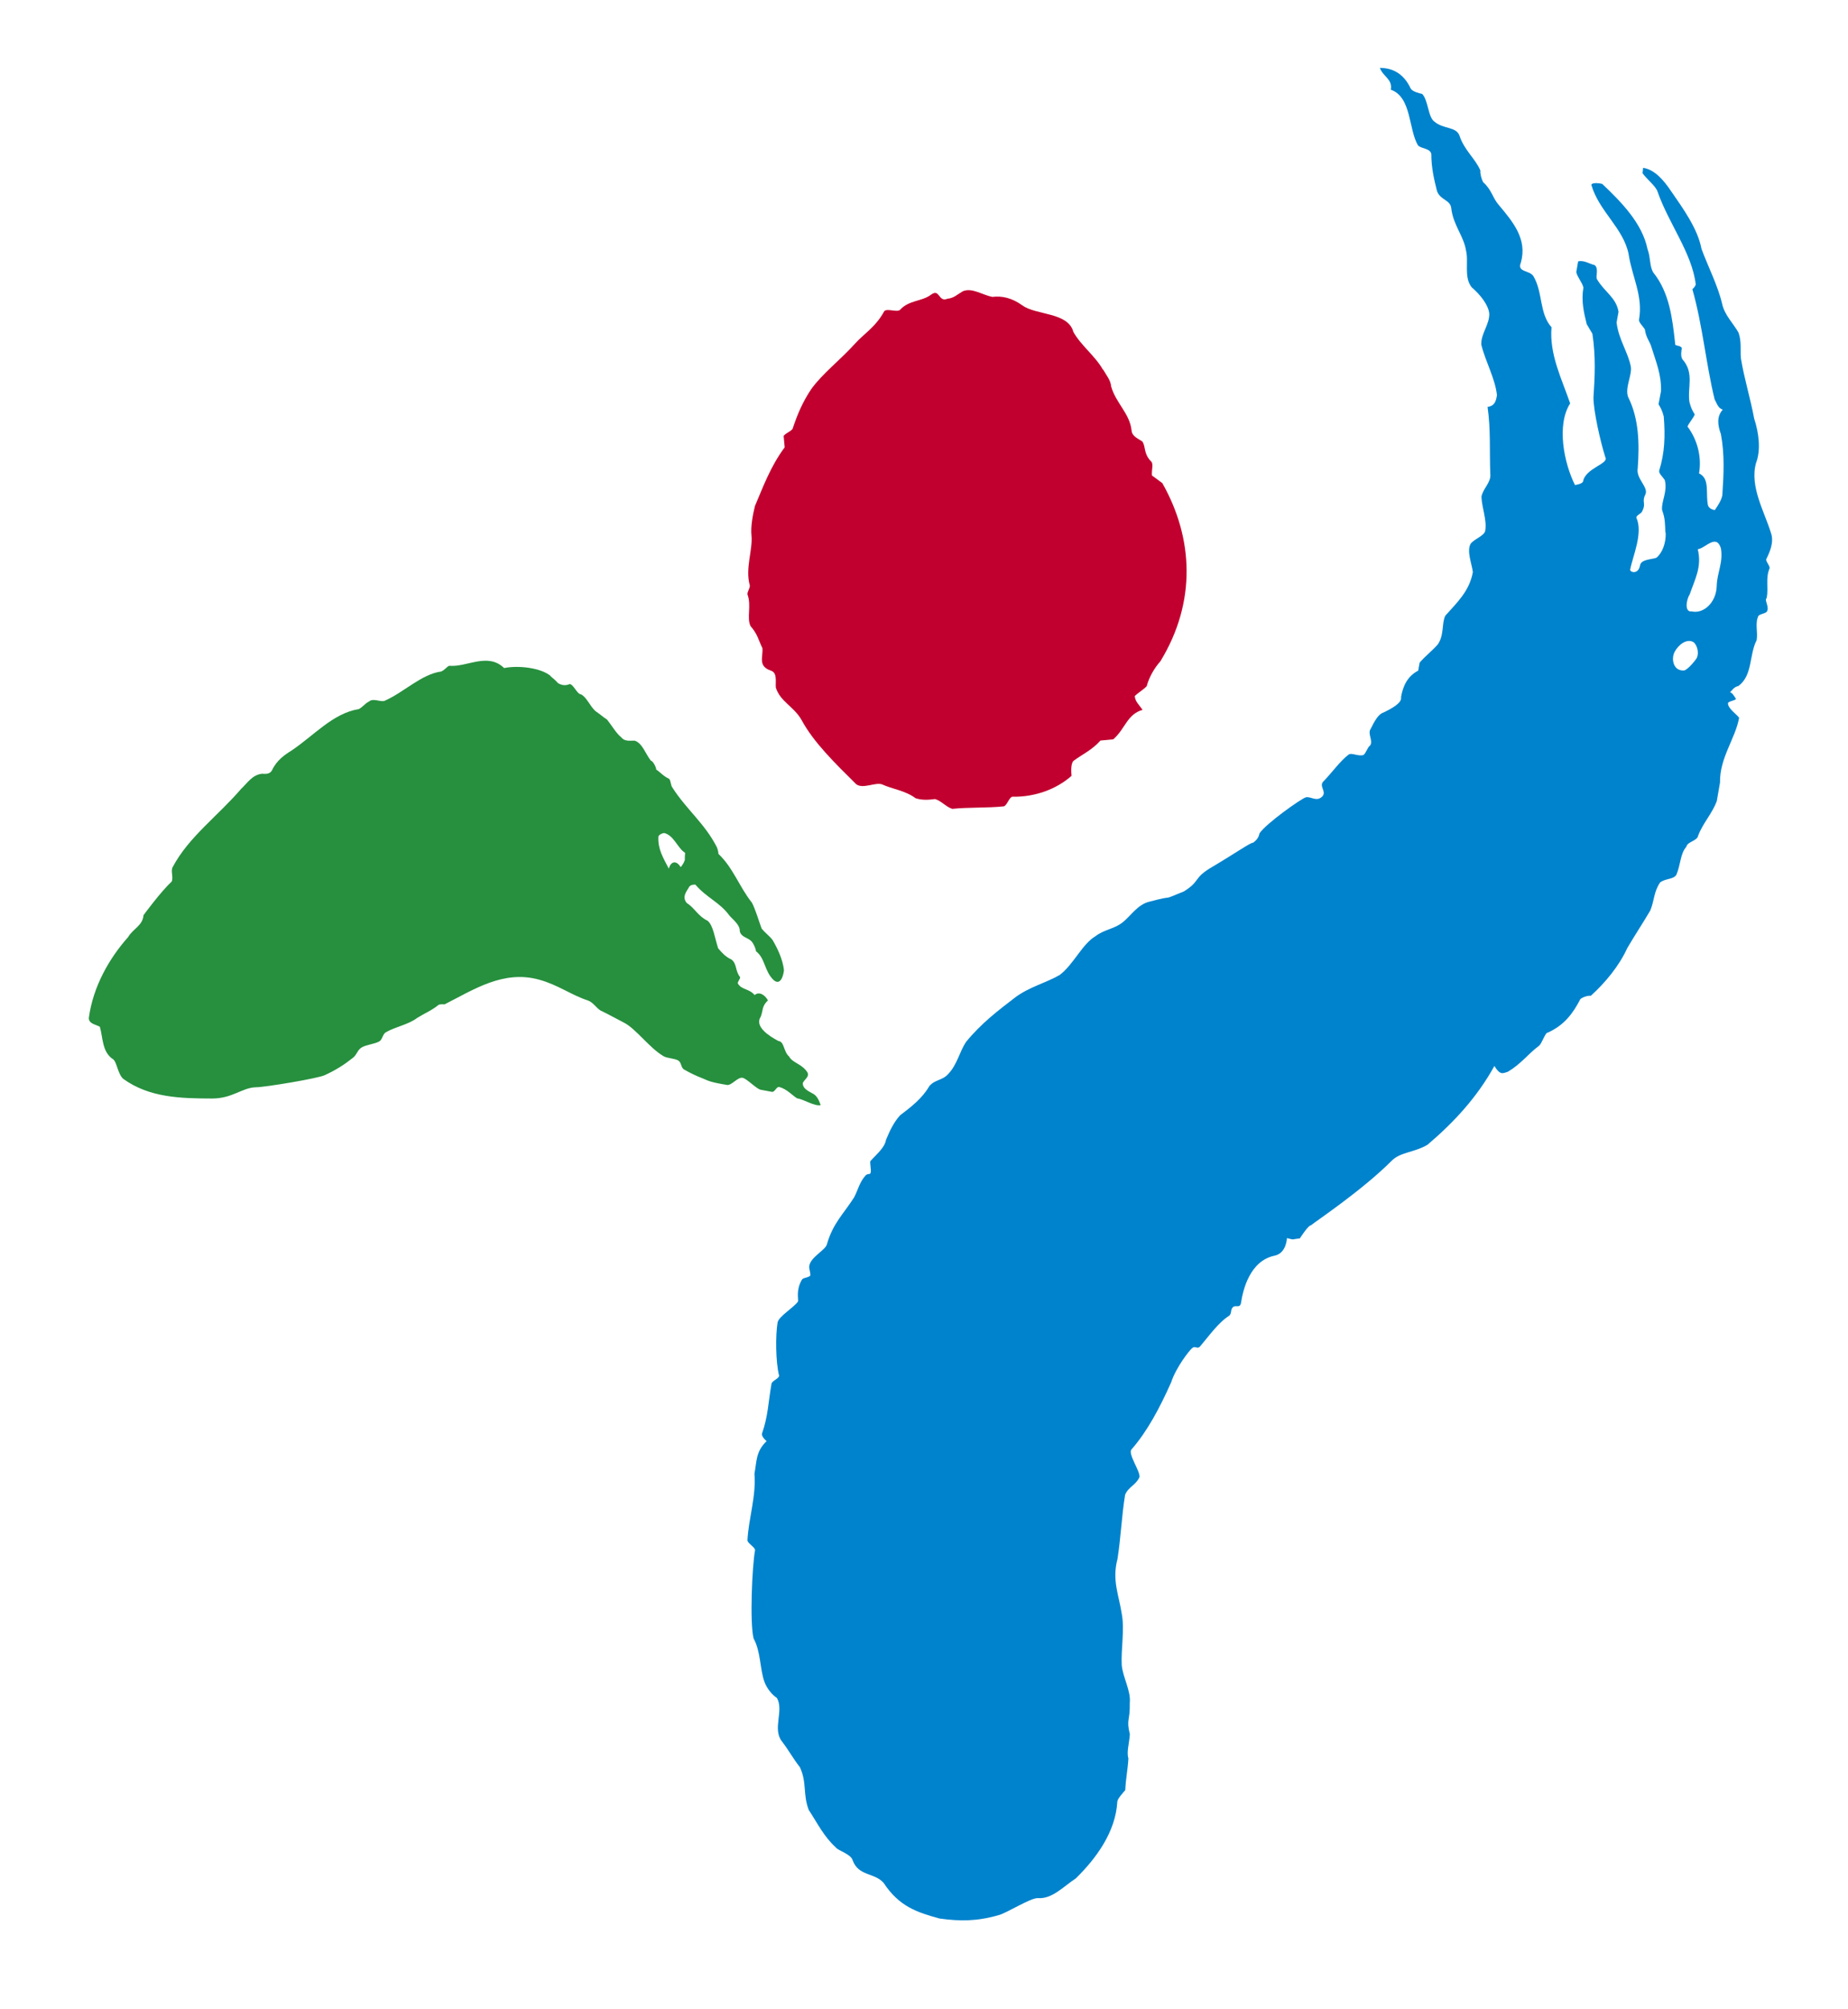 <svg width="23" height="25" viewBox="0 0 23 25" fill="none" xmlns="http://www.w3.org/2000/svg">
<g clip-path="url(#clip0_1369_5)">
<path d="M13.729 4.598C13.771 4.67 13.824 4.734 13.829 4.808C13.889 5.019 14.063 5.145 14.084 5.361C14.091 5.432 14.174 5.462 14.217 5.493C14.263 5.56 14.23 5.636 14.32 5.735C14.363 5.766 14.33 5.842 14.337 5.916C14.38 5.947 14.425 5.98 14.466 6.011C14.854 6.696 14.892 7.491 14.442 8.228C14.37 8.308 14.301 8.424 14.272 8.537C14.236 8.578 14.16 8.622 14.123 8.661C14.13 8.733 14.174 8.764 14.22 8.832C14.025 8.888 14.003 9.073 13.855 9.199C13.815 9.203 13.736 9.21 13.696 9.214C13.588 9.335 13.473 9.383 13.359 9.468C13.323 9.509 13.333 9.616 13.336 9.653C13.152 9.818 12.88 9.919 12.599 9.913C12.56 9.919 12.53 10.029 12.491 10.033C12.291 10.054 12.05 10.043 11.852 10.064C11.769 10.037 11.723 9.969 11.638 9.942C11.559 9.952 11.48 9.959 11.396 9.932C11.266 9.835 11.104 9.818 10.977 9.759C10.894 9.73 10.741 9.82 10.657 9.758C10.39 9.494 10.124 9.234 9.976 8.958C9.878 8.787 9.713 8.733 9.656 8.556C9.649 8.485 9.678 8.372 9.596 8.345C9.429 8.289 9.499 8.174 9.489 8.065C9.439 7.963 9.43 7.891 9.341 7.79C9.291 7.687 9.355 7.534 9.303 7.396C9.3 7.359 9.336 7.318 9.332 7.284C9.272 7.072 9.37 6.845 9.353 6.665C9.341 6.558 9.368 6.408 9.396 6.296C9.494 6.067 9.589 5.803 9.766 5.566C9.763 5.531 9.756 5.46 9.753 5.423C9.789 5.382 9.828 5.378 9.864 5.337C9.926 5.149 9.992 4.998 10.097 4.841C10.238 4.645 10.462 4.476 10.643 4.274C10.751 4.154 10.903 4.064 11.005 3.872C11.041 3.832 11.168 3.892 11.204 3.853C11.313 3.733 11.475 3.752 11.587 3.667C11.699 3.583 11.676 3.766 11.792 3.717C11.871 3.709 11.907 3.669 11.983 3.624C12.098 3.575 12.227 3.671 12.351 3.694C12.47 3.68 12.592 3.705 12.723 3.799C12.896 3.925 13.293 3.882 13.359 4.13C13.455 4.301 13.629 4.427 13.726 4.598H13.729Z" fill="#C2002F"/>
<path d="M20.727 6.63C20.722 6.522 20.727 6.458 20.686 6.345C20.675 6.238 20.756 6.12 20.72 5.974C20.697 5.936 20.642 5.89 20.65 5.856C20.72 5.631 20.726 5.426 20.707 5.183C20.689 5.109 20.666 5.07 20.642 5.03C20.648 4.996 20.66 4.93 20.673 4.865C20.678 4.661 20.613 4.509 20.555 4.323C20.537 4.251 20.485 4.205 20.472 4.098C20.448 4.059 20.394 4.011 20.399 3.978C20.452 3.681 20.311 3.443 20.269 3.159C20.203 2.836 19.902 2.631 19.806 2.301C19.812 2.267 19.91 2.28 19.941 2.288C20.178 2.513 20.439 2.777 20.505 3.1C20.546 3.212 20.528 3.312 20.577 3.391C20.778 3.642 20.814 3.959 20.849 4.277C20.843 4.31 20.909 4.29 20.932 4.33C20.927 4.362 20.914 4.428 20.938 4.469C21.092 4.64 20.998 4.825 21.027 5.004C21.045 5.076 21.067 5.116 21.092 5.155C21.087 5.188 21.01 5.275 21.003 5.308C21.128 5.474 21.181 5.692 21.146 5.89C21.288 5.956 21.223 6.148 21.259 6.294C21.282 6.334 21.313 6.34 21.342 6.347C21.382 6.288 21.424 6.227 21.436 6.161C21.454 5.89 21.465 5.652 21.418 5.401C21.377 5.288 21.364 5.183 21.442 5.096C21.382 5.083 21.364 5.009 21.34 4.969C21.233 4.531 21.19 4.044 21.063 3.598C21.063 3.598 21.097 3.572 21.105 3.539C21.059 3.148 20.767 2.78 20.63 2.385C20.608 2.315 20.495 2.23 20.443 2.155C20.443 2.155 20.447 2.122 20.45 2.088C20.601 2.111 20.715 2.256 20.793 2.371C20.949 2.596 21.13 2.847 21.177 3.098C21.261 3.323 21.382 3.559 21.433 3.779C21.465 3.924 21.571 4.02 21.638 4.14C21.677 4.255 21.658 4.353 21.667 4.458C21.708 4.71 21.785 4.954 21.832 5.207C21.892 5.391 21.917 5.602 21.855 5.762C21.774 6.054 21.962 6.371 22.04 6.628C22.082 6.74 22.029 6.866 21.982 6.958C21.977 6.991 22.029 7.037 22.024 7.071C21.971 7.196 22.013 7.309 21.988 7.441C21.953 7.467 22.029 7.554 21.988 7.613C21.951 7.641 21.922 7.633 21.886 7.661C21.839 7.753 21.881 7.866 21.863 7.965C21.768 8.15 21.815 8.401 21.638 8.534C21.572 8.552 21.565 8.585 21.531 8.613C21.56 8.619 21.583 8.659 21.607 8.698C21.571 8.724 21.542 8.716 21.507 8.744C21.496 8.811 21.621 8.892 21.645 8.931C21.596 9.196 21.402 9.427 21.407 9.737C21.396 9.803 21.378 9.903 21.367 9.967C21.308 10.126 21.195 10.239 21.135 10.397C21.125 10.464 21 10.471 20.988 10.536C20.911 10.621 20.918 10.761 20.863 10.886C20.822 10.945 20.733 10.927 20.662 10.979C20.581 11.097 20.591 11.204 20.539 11.329C20.45 11.481 20.341 11.645 20.253 11.796C20.153 12.016 19.982 12.224 19.799 12.39C19.768 12.385 19.703 12.403 19.669 12.431C19.574 12.615 19.466 12.756 19.264 12.848C19.233 12.842 19.19 12.986 19.154 13.012C19.014 13.117 18.934 13.235 18.767 13.335C18.704 13.355 18.67 13.381 18.599 13.263C18.38 13.66 18.086 13.972 17.767 14.243C17.6 14.342 17.431 14.332 17.321 14.442C16.958 14.807 16.38 15.193 16.314 15.247C16.287 15.239 16.177 15.409 16.177 15.409C16.059 15.42 16.126 15.431 16.017 15.405C16.017 15.405 16.012 15.592 15.865 15.623C15.553 15.686 15.469 16.055 15.446 16.208C15.433 16.284 15.382 16.232 15.346 16.263C15.31 16.295 15.334 16.339 15.299 16.37C15.163 16.455 15.045 16.625 14.933 16.756C14.898 16.788 14.875 16.741 14.838 16.773C14.802 16.802 14.637 17.013 14.577 17.197C14.434 17.518 14.28 17.808 14.082 18.035C14.035 18.09 14.193 18.306 14.182 18.378C14.137 18.48 14.046 18.496 14.003 18.598C13.961 18.851 13.95 19.131 13.908 19.398C13.838 19.66 13.925 19.845 13.961 20.078C13.999 20.273 13.95 20.528 13.961 20.718C13.975 20.871 14.077 21.039 14.061 21.188C14.066 21.417 14.015 21.386 14.062 21.578C14.055 21.69 14.019 21.801 14.044 21.878C14.035 22.03 14.012 22.122 14.005 22.273C13.974 22.31 13.908 22.38 13.906 22.417C13.885 22.794 13.642 23.124 13.39 23.371C13.234 23.473 13.096 23.63 12.917 23.617C12.828 23.611 12.527 23.805 12.427 23.829C12.161 23.906 11.948 23.906 11.695 23.871C11.414 23.794 11.191 23.722 10.998 23.428C10.884 23.297 10.685 23.347 10.612 23.146C10.59 23.067 10.427 23.026 10.4 22.984C10.253 22.849 10.175 22.687 10.065 22.519C9.99 22.32 10.045 22.183 9.956 21.989C9.863 21.869 9.823 21.786 9.731 21.666C9.61 21.509 9.76 21.282 9.669 21.126C9.606 21.085 9.544 21.006 9.515 20.928C9.457 20.773 9.47 20.55 9.379 20.386C9.33 20.19 9.361 19.482 9.397 19.291C9.405 19.253 9.296 19.199 9.303 19.16C9.318 18.886 9.412 18.62 9.39 18.336C9.419 18.182 9.405 18.061 9.541 17.931C9.541 17.931 9.477 17.878 9.483 17.839C9.561 17.618 9.561 17.448 9.602 17.217C9.61 17.179 9.689 17.157 9.697 17.118C9.653 16.95 9.651 16.608 9.678 16.453C9.693 16.378 9.887 16.263 9.932 16.193C9.939 16.156 9.905 16.057 9.978 15.926C9.996 15.893 10.046 15.904 10.085 15.872C10.09 15.834 10.066 15.787 10.072 15.751C10.09 15.636 10.28 15.553 10.293 15.477C10.369 15.217 10.496 15.108 10.63 14.898C10.679 14.806 10.697 14.706 10.777 14.621C10.813 14.595 10.83 14.621 10.837 14.586C10.844 14.553 10.826 14.479 10.832 14.448C10.908 14.361 11.011 14.282 11.027 14.182C11.08 14.056 11.125 13.964 11.201 13.878C11.341 13.772 11.479 13.665 11.566 13.514C11.64 13.427 11.727 13.448 11.803 13.361C11.912 13.248 11.943 13.084 12.023 12.964C12.213 12.732 12.422 12.573 12.63 12.414C12.802 12.281 13.024 12.228 13.19 12.13C13.364 11.997 13.468 11.746 13.636 11.647C13.74 11.567 13.861 11.56 13.966 11.481C14.072 11.401 14.157 11.25 14.313 11.217C14.659 11.124 14.411 11.224 14.735 11.091C14.936 10.966 14.853 10.931 15.056 10.805C15.392 10.606 15.567 10.48 15.595 10.486C15.629 10.46 15.663 10.432 15.676 10.368C15.756 10.248 16.186 9.942 16.251 9.921C16.314 9.903 16.389 9.988 16.463 9.903C16.505 9.844 16.423 9.79 16.463 9.731C16.574 9.619 16.679 9.467 16.786 9.388C16.822 9.362 16.905 9.414 16.969 9.394C17.005 9.368 17.016 9.301 17.052 9.276C17.094 9.217 17.018 9.13 17.058 9.071C17.105 8.978 17.152 8.886 17.217 8.866C17.317 8.818 17.453 8.746 17.437 8.674C17.46 8.541 17.513 8.416 17.651 8.344C17.656 8.31 17.663 8.277 17.669 8.244C17.745 8.157 17.816 8.106 17.894 8.019C17.977 7.899 17.941 7.755 17.988 7.661C18.142 7.489 18.289 7.351 18.331 7.118C18.318 7.013 18.253 6.86 18.302 6.768C18.341 6.709 18.472 6.67 18.485 6.604C18.508 6.471 18.443 6.32 18.438 6.181C18.454 6.081 18.561 6.002 18.548 5.897C18.537 5.618 18.555 5.347 18.514 5.063C18.608 5.05 18.619 4.984 18.631 4.917C18.608 4.705 18.49 4.507 18.436 4.288C18.43 4.15 18.541 4.037 18.535 3.899C18.523 3.793 18.425 3.668 18.316 3.574C18.216 3.448 18.282 3.256 18.245 3.113C18.216 2.934 18.086 2.801 18.062 2.59C18.051 2.485 17.926 2.491 17.885 2.378C17.848 2.232 17.814 2.087 17.814 1.915C17.796 1.843 17.701 1.856 17.649 1.81C17.529 1.612 17.571 1.208 17.31 1.116C17.333 0.983 17.215 0.957 17.174 0.845C17.328 0.845 17.469 0.911 17.558 1.103C17.582 1.142 17.671 1.162 17.701 1.169C17.779 1.254 17.772 1.461 17.855 1.515C17.962 1.607 18.122 1.574 18.164 1.686C18.224 1.871 18.36 1.97 18.425 2.122C18.419 2.155 18.438 2.227 18.459 2.267C18.566 2.36 18.577 2.465 18.655 2.552C18.833 2.764 19.01 2.976 18.929 3.266C18.876 3.391 19.036 3.358 19.085 3.437C19.204 3.637 19.156 3.9 19.31 4.072C19.281 4.41 19.44 4.72 19.542 5.019C19.369 5.29 19.466 5.764 19.602 6.035C19.602 6.035 19.696 6.022 19.703 5.989C19.732 5.825 20.028 5.77 19.98 5.69C19.921 5.504 19.832 5.118 19.832 4.947C19.85 4.675 19.861 4.437 19.819 4.153C19.796 4.113 19.772 4.074 19.748 4.033C19.712 3.888 19.678 3.742 19.707 3.578C19.689 3.506 19.636 3.459 19.618 3.386C19.623 3.352 19.636 3.286 19.641 3.253C19.707 3.232 19.79 3.286 19.848 3.299C19.902 3.345 19.854 3.437 19.877 3.476C19.971 3.635 20.115 3.701 20.144 3.88C20.138 3.913 20.125 3.98 20.12 4.013C20.144 4.225 20.267 4.389 20.298 4.568C20.311 4.674 20.222 4.825 20.263 4.939C20.399 5.209 20.405 5.521 20.383 5.825C20.358 5.958 20.524 6.063 20.477 6.155C20.43 6.248 20.49 6.26 20.441 6.355C20.436 6.388 20.37 6.406 20.365 6.439C20.454 6.631 20.32 6.921 20.289 7.087C20.283 7.12 20.39 7.155 20.412 7.034C20.425 6.96 20.548 6.962 20.613 6.941C20.684 6.888 20.737 6.762 20.731 6.624L20.727 6.63ZM21.366 7.29C21.371 7.122 21.449 6.999 21.418 6.821C21.36 6.637 21.226 6.821 21.13 6.834C21.184 7.052 21.096 7.203 21.03 7.395C20.99 7.454 20.96 7.62 21.054 7.607C21.203 7.641 21.36 7.497 21.366 7.292V7.29ZM21.112 8.196C21.148 8.144 21.132 8.037 21.079 7.991C20.996 7.94 20.891 8.019 20.842 8.111C20.795 8.203 20.829 8.349 20.954 8.342C20.983 8.349 21.07 8.257 21.112 8.196Z" fill="#0083CD"/>
<path d="M6.853 8.414C6.881 8.436 6.922 8.473 6.944 8.499C6.992 8.528 7.04 8.533 7.09 8.511C7.138 8.514 7.181 8.636 7.23 8.639C7.3 8.67 7.344 8.791 7.414 8.85C7.46 8.88 7.508 8.923 7.556 8.954C7.622 9.037 7.665 9.119 7.734 9.176C7.779 9.232 7.852 9.212 7.902 9.216C7.996 9.249 8.035 9.382 8.101 9.465C8.126 9.467 8.169 9.549 8.167 9.575C8.213 9.604 8.258 9.659 8.329 9.691C8.35 9.718 8.347 9.77 8.368 9.798C8.543 10.073 8.774 10.247 8.924 10.545C8.924 10.545 8.943 10.598 8.941 10.624C9.123 10.794 9.203 11.037 9.358 11.231C9.401 11.312 9.44 11.446 9.479 11.553C9.524 11.609 9.572 11.64 9.615 11.695C9.679 11.804 9.743 11.94 9.757 12.071C9.753 12.123 9.718 12.277 9.625 12.191C9.511 12.078 9.524 11.922 9.408 11.835C9.41 11.809 9.379 11.742 9.356 11.716C9.31 11.662 9.226 11.666 9.207 11.586C9.212 11.508 9.123 11.444 9.077 11.39C8.961 11.229 8.794 11.17 8.655 11.007C8.63 11.007 8.605 11.006 8.58 11.03C8.555 11.08 8.479 11.155 8.548 11.236C8.642 11.293 8.687 11.399 8.806 11.456C8.877 11.512 8.895 11.668 8.938 11.799C8.984 11.853 9.03 11.906 9.103 11.938C9.175 11.993 9.146 12.076 9.212 12.159C9.21 12.185 9.184 12.208 9.182 12.234C9.225 12.317 9.324 12.298 9.392 12.381C9.444 12.335 9.515 12.371 9.558 12.447C9.479 12.52 9.499 12.573 9.468 12.65C9.387 12.773 9.572 12.891 9.689 12.953C9.762 12.958 9.752 13.088 9.821 13.145C9.864 13.227 9.985 13.237 10.051 13.346C10.072 13.4 10.02 13.422 9.992 13.473C9.985 13.551 10.081 13.584 10.127 13.613C10.174 13.643 10.195 13.698 10.214 13.75C10.14 13.769 9.995 13.674 9.924 13.667C9.878 13.646 9.791 13.544 9.696 13.525C9.664 13.518 9.643 13.592 9.607 13.585C9.565 13.578 9.517 13.568 9.468 13.559C9.417 13.551 9.294 13.419 9.241 13.41C9.18 13.4 9.105 13.509 9.047 13.499C8.828 13.462 8.819 13.448 8.749 13.419C8.667 13.388 8.591 13.351 8.519 13.31C8.471 13.286 8.486 13.223 8.441 13.195C8.397 13.168 8.3 13.168 8.256 13.14C8.08 13.036 7.916 12.801 7.766 12.724C7.667 12.674 7.585 12.626 7.474 12.573C7.421 12.541 7.382 12.47 7.314 12.447C7.109 12.38 6.944 12.253 6.709 12.189C6.264 12.066 5.895 12.314 5.534 12.496C5.514 12.496 5.477 12.492 5.457 12.504C5.373 12.573 5.276 12.612 5.194 12.664C5.081 12.75 4.925 12.773 4.802 12.844C4.763 12.866 4.759 12.936 4.72 12.958C4.661 12.991 4.556 12.998 4.499 13.034C4.446 13.067 4.44 13.128 4.389 13.164C4.286 13.246 4.184 13.312 4.043 13.377C3.963 13.417 3.297 13.528 3.185 13.528C3.013 13.532 2.895 13.668 2.639 13.668C2.249 13.667 1.859 13.658 1.535 13.424C1.467 13.367 1.453 13.209 1.408 13.18C1.269 13.09 1.282 12.91 1.243 12.776C1.198 12.747 1.1 12.74 1.106 12.662C1.159 12.276 1.357 11.926 1.595 11.659C1.652 11.558 1.777 11.517 1.786 11.387C1.786 11.387 2.003 11.091 2.135 10.971C2.163 10.921 2.121 10.839 2.149 10.789C2.348 10.413 2.708 10.157 3.002 9.814C3.08 9.743 3.137 9.642 3.26 9.627C3.31 9.63 3.358 9.633 3.385 9.585C3.443 9.459 3.547 9.389 3.623 9.342C3.905 9.155 4.141 8.875 4.464 8.823C4.513 8.8 4.542 8.752 4.592 8.729C4.645 8.681 4.738 8.74 4.788 8.719C5.026 8.615 5.245 8.388 5.491 8.355C5.541 8.334 5.569 8.284 5.594 8.284C5.811 8.303 6.07 8.114 6.274 8.312C6.46 8.275 6.735 8.312 6.851 8.409L6.853 8.414ZM8.523 10.689C8.523 10.663 8.525 10.637 8.527 10.611C8.432 10.553 8.39 10.396 8.268 10.365C8.245 10.365 8.194 10.387 8.194 10.413C8.187 10.569 8.256 10.676 8.324 10.808C8.352 10.706 8.425 10.709 8.471 10.789C8.496 10.765 8.523 10.713 8.525 10.689H8.523Z" fill="#26903E"/>
</g>
<defs>
<clipPath id="clip0_1369_5">
<rect width="22.773" height="23.971" fill="white" transform="translate(0.193 0.845)"/>
</clipPath>
</defs>
</svg>
